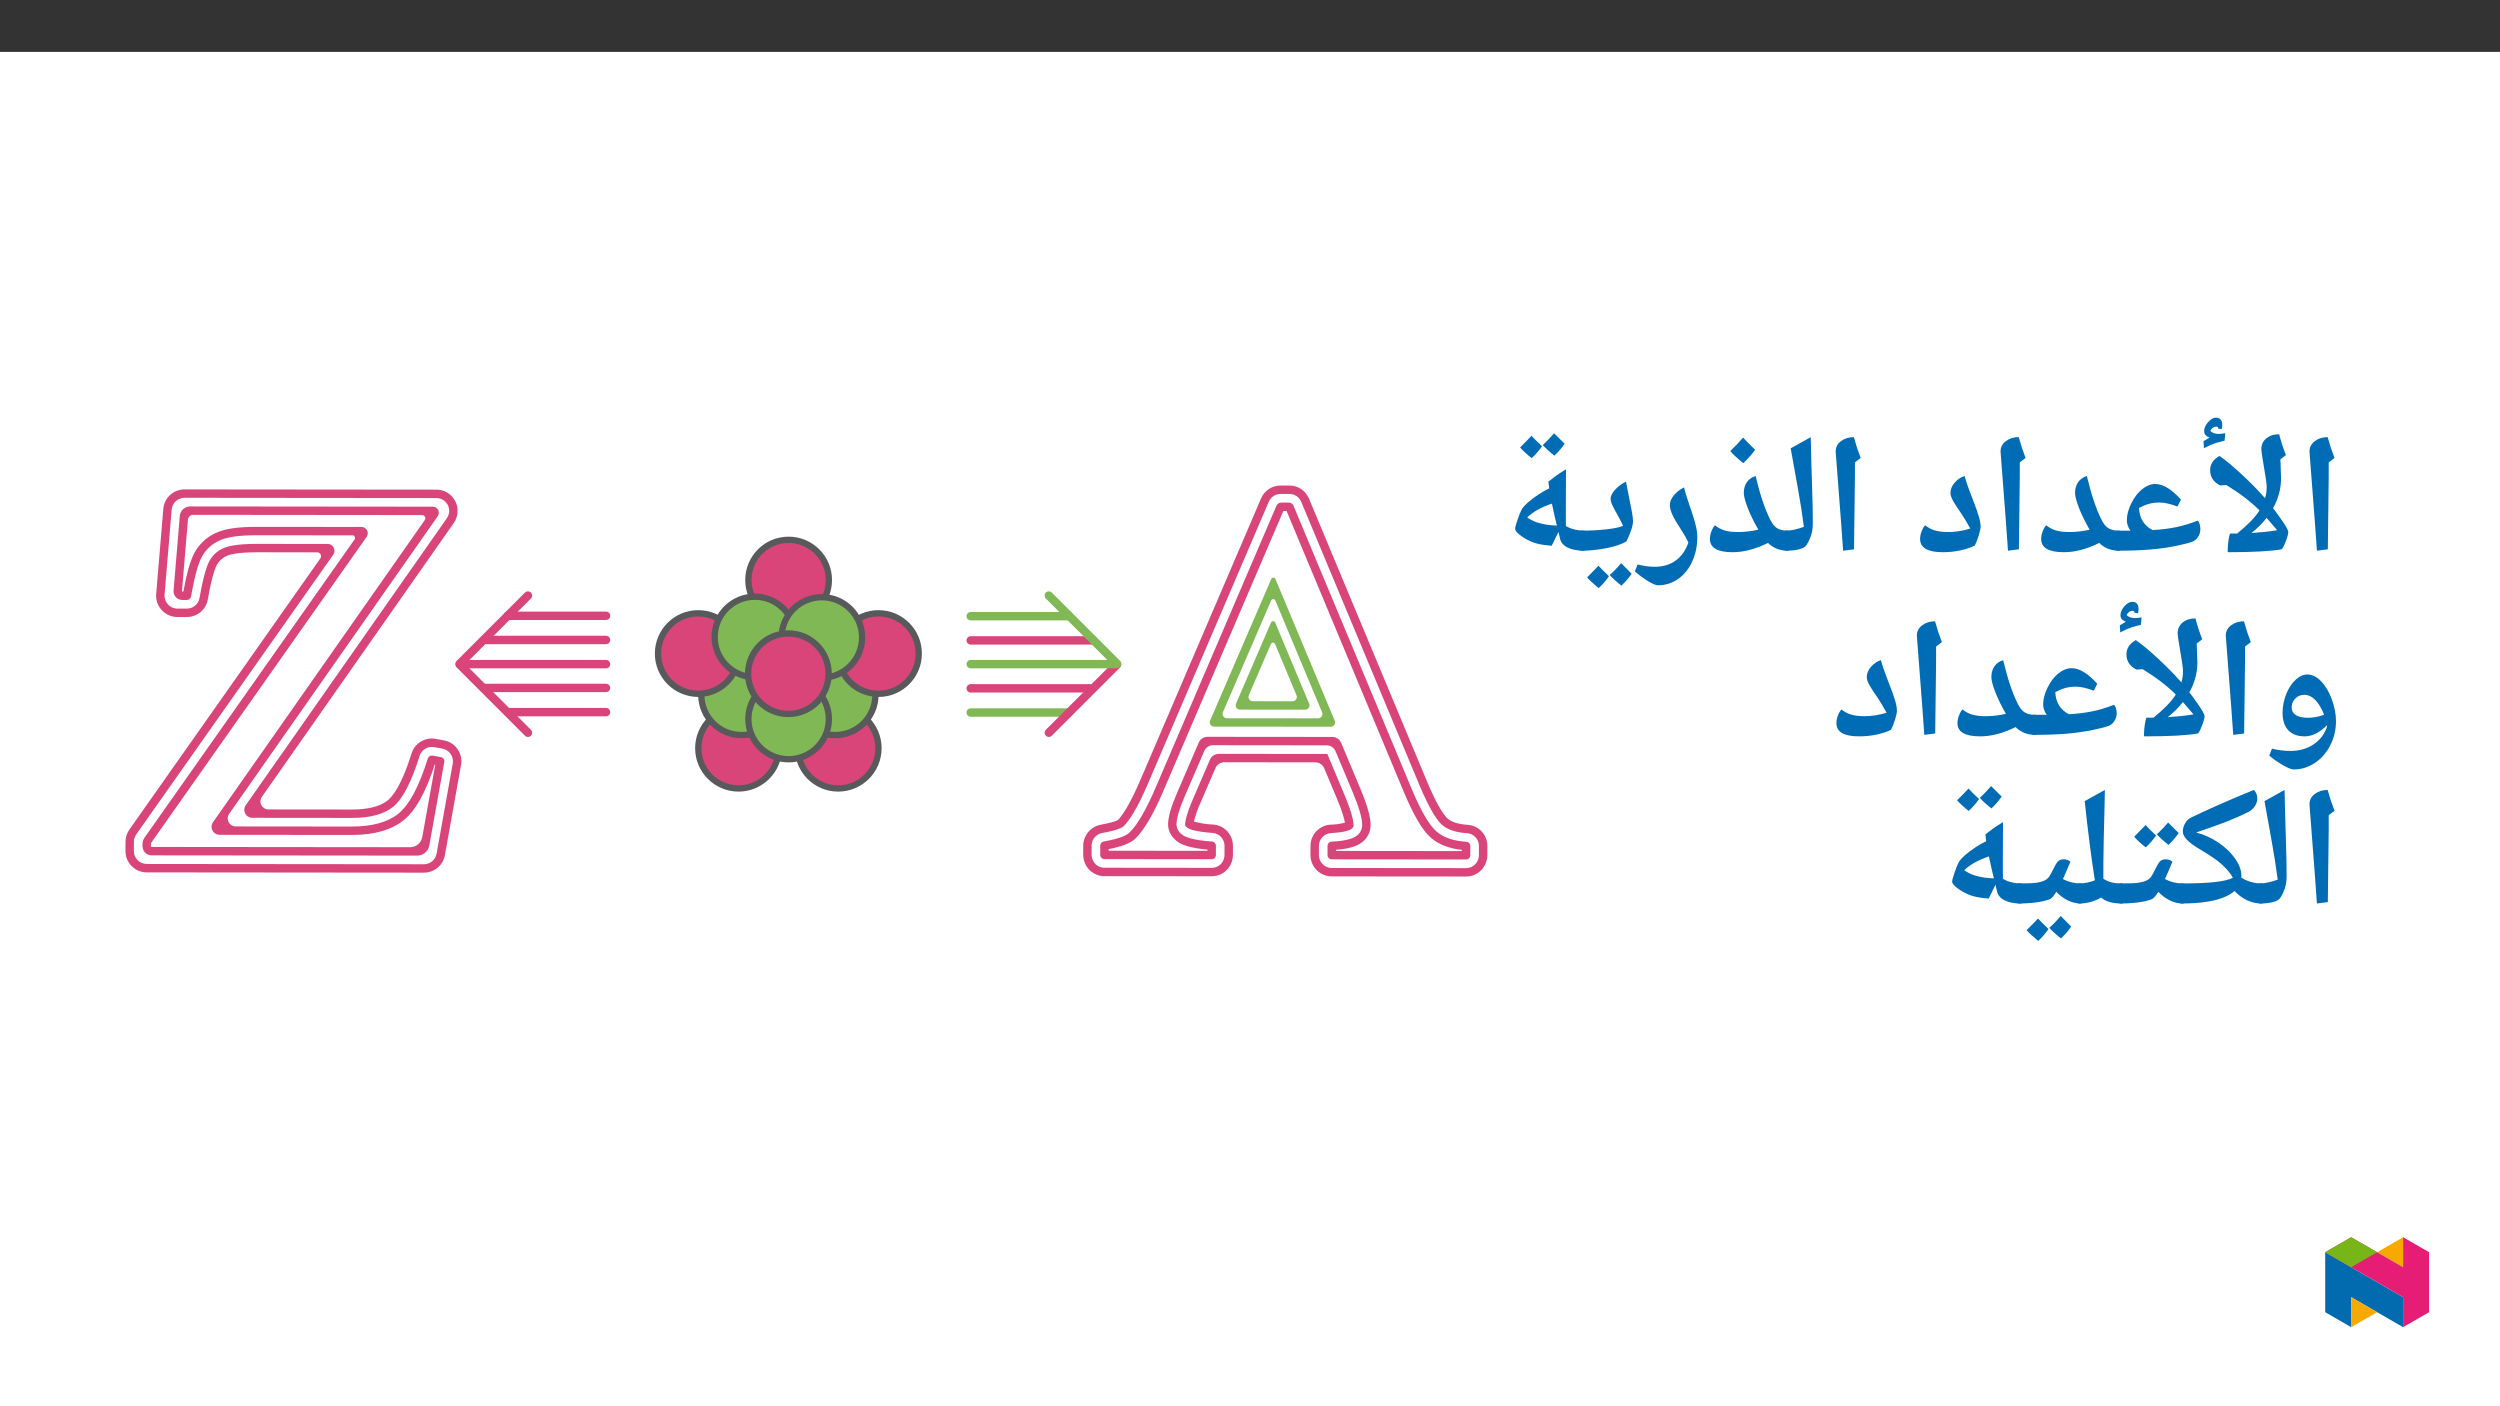 ﻿<?xml version="1.0" encoding="utf-8"?>
<svg xmlns="http://www.w3.org/2000/svg" xmlns:xlink="http://www.w3.org/1999/xlink" viewBox="0 0 960 540" version="1.1">
  <rect x="0" y="0" width="960" height="540" fill="#333333" stroke="none"/>
  <defs>
    <g>
      <symbol overflow="visible" id="glyph0-0">
        <path style="stroke:none;" d="M 6.125 -46.406 L 32.812 -46.406 L 32.812 0 L 6.125 0 Z M 9.422 -3.297 L 29.516 -3.297 L 29.516 -43.094 L 9.422 -43.094 Z M 9.422 -3.297 " />
      </symbol>
      <symbol overflow="visible" id="glyph0-1">
        <path style="stroke:none;" d="M 12.375 -29.047 L 12.031 -1.109 L 7.844 -0.578 L 7.109 -10.891 L 4.984 -38.656 C 4.984 -40.281 5.66 -41.609 7.016 -42.641 C 8.367 -43.672 10.02 -44.188 11.969 -44.188 C 12.707 -41.445 13.582 -38.781 14.594 -36.188 L 12.375 -34.5 Z M 9.203 -47.359 Z M 9.812 3.75 Z M 9.812 3.75 " />
      </symbol>
      <symbol overflow="visible" id="glyph0-2">
        <path style="stroke:none;" d="M 9.109 0 C 9.004 0 8.953 -0.18 8.953 -0.547 C 8.953 -1.898 9.07 -3.344 9.312 -4.875 C 9.562 -6.406 9.781 -7.172 9.969 -7.172 L 12.594 -7.172 C 16.656 -10.453 19.516 -13.414 21.172 -16.062 C 17.805 -19.426 13.562 -22.672 8.438 -25.797 L 6.062 -25.641 C 3.5 -26.93 2.219 -28.879 2.219 -31.484 C 2.219 -33.785 3.414 -35.613 5.812 -36.969 C 8.113 -35.383 10.969 -33.008 14.375 -29.844 C 17.781 -26.688 20.594 -23.828 22.812 -21.266 L 23.328 -20.719 C 23.734 -22.113 23.938 -23.586 23.938 -25.141 C 23.938 -26.211 23.477 -29.383 22.562 -34.656 C 22.102 -37.301 21.875 -38.922 21.875 -39.516 C 21.875 -41.273 22.516 -42.676 23.797 -43.719 C 25.086 -44.77 26.727 -45.297 28.719 -45.297 C 29.414 -42.547 30.285 -39.879 31.328 -37.297 L 29.203 -35.672 L 29.453 -28.344 C 29.453 -24.426 28.426 -20.609 26.375 -16.891 C 26.707 -16.547 27.766 -15.102 29.547 -12.562 C 31.328 -10.031 32.219 -8.426 32.219 -7.75 C 32.219 -6.988 31.859 -5.707 31.141 -3.906 C 30.422 -2.102 29.91 -1.172 29.609 -1.109 C 25.441 -0.367 18.609 0 9.109 0 Z M 18.094 -7.391 L 18.438 -7.391 C 22.008 -7.629 25.188 -7.977 27.969 -8.438 L 23.906 -13.172 C 22.188 -11.016 20.25 -9.086 18.094 -7.391 Z M 24.375 -48.469 Z M 4.156 -40.156 Z M 27.234 3.75 Z M 12.5 3.75 Z M 5.312 -47.453 L 5.312 -47.609 C 5.312 -48.016 5.047 -48.219 4.516 -48.219 C 3.586 -48.219 2.836 -47.676 2.266 -46.594 C 3.047 -45.812 4.113 -45.422 5.469 -45.422 C 6.207 -45.422 7.055 -45.516 8.016 -45.703 L 7.766 -42.812 C 6.191 -42.457 4.867 -42.094 3.797 -41.719 C 2.734 -41.352 1.41 -40.754 -0.172 -39.922 L -0.328 -42.625 L 2.016 -44.031 C 0.617 -44.508 -0.078 -45.332 -0.078 -46.5 C -0.078 -47.664 0.426 -48.816 1.438 -49.953 C 2.457 -51.098 3.461 -51.672 4.453 -51.672 C 6.066 -51.672 6.875 -50.695 6.875 -48.75 C 6.875 -48.156 6.773 -47.648 6.578 -47.234 Z M 2.875 -54.219 Z M 4.266 -40.25 Z M 4.266 -40.25 " />
      </symbol>
      <symbol overflow="visible" id="glyph0-3">
        <path style="stroke:none;" d="M 0 -0.578 C -0.363 -0.578 -0.547 -0.754 -0.547 -1.109 L -0.547 -7.75 C -0.547 -8.102 -0.363 -8.281 0 -8.281 L 5.047 -8.281 C 4.141 -9.57 3.688 -10.906 3.688 -12.281 C 3.688 -14.289 4.258 -16.457 5.406 -18.781 C 6.562 -21.113 7.961 -22.93 9.609 -24.234 C 11.266 -25.535 12.926 -26.188 14.594 -26.188 C 17.602 -26.188 20.895 -24.188 24.469 -20.188 L 23.109 -17.547 C 20.422 -18.566 18.133 -19.078 16.25 -19.078 C 14.727 -19.078 13.363 -18.906 12.156 -18.562 C 10.945 -18.227 9.676 -17.703 8.344 -16.984 C 8.539 -13.004 10.285 -10.176 13.578 -8.5 C 16.984 -8.695 20.035 -9.078 22.734 -9.641 C 25.43 -10.211 28.145 -11.039 30.875 -12.125 C 31.219 -11.832 31.477 -11.367 31.656 -10.734 C 31.832 -10.098 31.922 -9.516 31.922 -8.984 C 31.922 -7.922 31.672 -6.961 31.172 -6.109 C 30.68 -5.254 30.023 -4.613 29.203 -4.188 C 28.379 -3.77 26.297 -3.207 22.953 -2.5 C 19.609 -1.801 16.133 -1.305 12.531 -1.016 C 8.938 -0.723 4.758 -0.578 0 -0.578 Z M 13.609 -30.938 Z M 17.734 3.75 Z M 17.734 3.75 " />
      </symbol>
      <symbol overflow="visible" id="glyph0-4">
        <path style="stroke:none;" d="M 32.094 -0.578 C 29.039 -0.578 26.52 -1.57 24.531 -3.562 C 19.707 -1.188 15.18 0 10.953 0 C 5.129 0 2.219 -1.691 2.219 -5.078 C 2.219 -5.984 2.398 -6.938 2.766 -7.938 C 3.141 -8.945 3.602 -9.75 4.156 -10.344 C 5.219 -9.457 6.441 -8.801 7.828 -8.375 C 9.211 -7.957 10.93 -7.75 12.984 -7.75 C 15.547 -7.75 18.16 -8.047 20.828 -8.641 C 19.129 -11.578 17.77 -14.359 16.75 -16.984 C 15.738 -19.609 15.234 -21.539 15.234 -22.781 C 15.234 -24.352 15.613 -25.707 16.375 -26.844 C 17.133 -27.988 18.266 -28.797 19.766 -29.266 C 21.441 -22.211 23.285 -16.676 25.297 -12.656 C 26.098 -11.008 26.992 -9.867 27.984 -9.234 C 28.984 -8.598 30.352 -8.281 32.094 -8.281 C 32.445 -8.281 32.625 -8.102 32.625 -7.75 L 32.625 -1.109 C 32.625 -0.754 32.445 -0.578 32.094 -0.578 Z M 14.656 -34.031 Z M 15.516 3.75 Z M 15.516 3.75 " />
      </symbol>
      <symbol overflow="visible" id="glyph0-5">
        <path style="stroke:none;" d="M 10.953 0 C 5.129 0 2.219 -1.691 2.219 -5.078 C 2.219 -5.984 2.398 -6.938 2.766 -7.938 C 3.141 -8.945 3.602 -9.75 4.156 -10.344 C 5.219 -9.457 6.441 -8.801 7.828 -8.375 C 9.211 -7.957 10.93 -7.75 12.984 -7.75 C 15.797 -7.75 18.629 -8.191 21.484 -9.078 C 20.109 -11.578 18.957 -13.504 18.031 -14.859 C 16.781 -16.629 15.773 -18.172 15.016 -19.484 C 14.254 -20.797 13.875 -21.875 13.875 -22.719 C 13.875 -24.133 14.414 -25.469 15.5 -26.719 C 16.594 -27.969 17.859 -28.816 19.297 -29.266 C 19.867 -27.234 20.516 -25.285 21.234 -23.422 C 21.953 -21.555 22.625 -19.801 23.25 -18.156 C 23.875 -16.52 24.395 -14.992 24.812 -13.578 C 25.238 -12.16 25.453 -10.875 25.453 -9.719 C 25.453 -9.102 25.207 -8 24.719 -6.406 C 24.238 -4.82 23.734 -3.535 23.203 -2.547 C 21.66 -1.754 19.797 -1.129 17.609 -0.672 C 15.43 -0.223 13.211 0 10.953 0 Z M 14.859 -34.031 Z M 13.938 3.75 Z M 13.938 3.75 " />
      </symbol>
      <symbol overflow="visible" id="glyph0-6">
        <path style="stroke:none;" d="M 1.781 -39.891 L 9.484 -44.188 C 9.641 -37.031 9.812 -30.688 10 -25.156 C 10.188 -19.625 10.281 -14.867 10.281 -10.891 C 10.281 -7.898 9.438 -5.141 7.75 -2.609 C 7.32 -1.973 6.398 -1.473 4.984 -1.109 C 3.566 -0.754 1.906 -0.578 0 -0.578 C -0.363 -0.578 -0.547 -0.754 -0.547 -1.109 L -0.547 -7.75 C -0.547 -8.102 -0.363 -8.281 0 -8.281 C 1.945 -8.281 4.234 -8.77 6.859 -9.75 C 6.516 -12.301 6.148 -14.828 5.766 -17.328 C 5.391 -19.828 4.062 -27.348 1.781 -39.891 Z M 5.141 -47.359 Z M 7.484 3.75 Z M 7.484 3.75 " />
      </symbol>
      <symbol overflow="visible" id="glyph0-7">
        <path style="stroke:none;" d="M 32.094 -0.578 C 29.039 -0.578 26.52 -1.57 24.531 -3.562 C 19.707 -1.188 15.18 0 10.953 0 C 5.129 0 2.219 -1.691 2.219 -5.078 C 2.219 -5.984 2.398 -6.938 2.766 -7.938 C 3.141 -8.945 3.602 -9.75 4.156 -10.344 C 5.219 -9.457 6.441 -8.801 7.828 -8.375 C 9.211 -7.957 10.93 -7.75 12.984 -7.75 C 15.547 -7.75 18.16 -8.047 20.828 -8.641 C 19.129 -11.578 17.77 -14.359 16.75 -16.984 C 15.738 -19.609 15.234 -21.539 15.234 -22.781 C 15.234 -24.352 15.613 -25.707 16.375 -26.844 C 17.133 -27.988 18.266 -28.797 19.766 -29.266 C 21.441 -22.211 23.285 -16.676 25.297 -12.656 C 26.098 -11.008 26.992 -9.867 27.984 -9.234 C 28.984 -8.598 30.352 -8.281 32.094 -8.281 C 32.445 -8.281 32.625 -8.102 32.625 -7.75 L 32.625 -1.109 C 32.625 -0.754 32.445 -0.578 32.094 -0.578 Z M 14.656 -34.031 Z M 15.516 3.75 Z M 19.578 -39.344 C 18.547 -37.844 17.035 -36.117 15.047 -34.172 C 12.91 -35.898 11.238 -37.453 10.031 -38.828 C 12.02 -40.754 13.66 -42.484 14.953 -44.016 C 15.879 -42.953 17.422 -41.395 19.578 -39.344 Z M 15.047 -33.531 Z M 14.984 -45.594 Z M 14.984 -45.594 " />
      </symbol>
      <symbol overflow="visible" id="glyph0-8">
        <path style="stroke:none;" d="M 6.641 12.703 C 5.891 12.703 4.695 12.211 3.062 11.234 C 1.426 10.266 -0.332 8.984 -2.219 7.391 L -1.172 4.703 C 1.148 5.297 3.348 5.594 5.422 5.594 C 8.617 5.594 11.316 4.785 13.516 3.172 C 15.723 1.566 17.332 -0.738 18.344 -3.75 C 17.688 -5.102 16.945 -6.426 16.125 -7.719 C 14.176 -10.695 12.875 -12.906 12.219 -14.344 C 11.562 -15.781 11.234 -17.031 11.234 -18.094 C 11.234 -19.344 11.734 -20.582 12.734 -21.812 C 13.742 -23.051 15.051 -24.078 16.656 -24.891 C 17.062 -23.234 17.555 -21.566 18.141 -19.891 C 18.723 -18.223 19.281 -16.57 19.812 -14.938 C 20.352 -13.312 20.812 -11.727 21.188 -10.188 C 21.57 -8.645 21.766 -7.188 21.766 -5.812 C 21.766 -2.406 21.113 0.719 19.812 3.562 C 18.52 6.414 16.719 8.648 14.406 10.266 C 12.102 11.891 9.516 12.703 6.641 12.703 Z M 12.766 -29.641 Z M 6.797 15.875 Z M 6.797 15.875 " />
      </symbol>
      <symbol overflow="visible" id="glyph0-9">
        <path style="stroke:none;" d="M 0 -0.578 C -0.363 -0.578 -0.547 -0.754 -0.547 -1.109 L -0.547 -7.75 C -0.547 -8.102 -0.363 -8.281 0 -8.281 C 3.406 -8.281 6.625 -8.445 9.656 -8.781 C 12.695 -9.125 14.82 -9.57 16.031 -10.125 C 15.457 -11.395 14.883 -12.539 14.312 -13.562 C 13.738 -14.594 13.223 -15.523 12.766 -16.359 C 12.316 -17.191 11.945 -17.945 11.656 -18.625 C 11.375 -19.301 11.234 -19.926 11.234 -20.5 C 11.234 -21.539 11.805 -22.703 12.953 -23.984 C 14.109 -25.266 15.504 -26.305 17.141 -27.109 L 17.969 -22.859 C 18.582 -19.805 19.047 -17.453 19.359 -15.797 C 19.68 -14.148 19.844 -12.883 19.844 -12 C 19.844 -11 19.594 -9.781 19.094 -8.344 C 18.594 -6.906 17.992 -5.508 17.297 -4.156 C 15.516 -3.082 12.992 -2.219 9.734 -1.562 C 6.484 -0.906 3.238 -0.578 0 -0.578 Z M 12.5 -31.859 Z M 11.422 3.75 Z M 10.609 9.219 C 9.535 10.801 8.219 12.328 6.656 13.797 C 4.551 12.055 3.066 10.68 2.203 9.672 L 4.516 7.344 L 6.578 5.188 C 7.148 5.844 8.492 7.188 10.609 9.219 Z M 19.312 8.266 C 18.445 9.617 17.145 11.145 15.406 12.844 C 13.477 11.332 11.977 9.969 10.906 8.75 C 12.281 7.562 13.738 6.047 15.281 4.203 C 15.531 4.484 16.875 5.836 19.312 8.266 Z M 10.969 4.203 Z M 10.938 14.422 Z M 10.938 9.344 Z M 10.938 9.344 " />
      </symbol>
      <symbol overflow="visible" id="glyph0-10">
        <path style="stroke:none;" d="M 21.438 -2.469 C 19.32 -2.664 17.801 -2.863 16.875 -3.062 C 15.957 -3.258 15.16 -3.477 14.484 -3.719 C 12.879 -4.289 11.297 -5.129 9.734 -6.234 C 8.18 -7.348 7.406 -8.273 7.406 -9.016 C 7.406 -9.504 7.707 -10.629 8.312 -12.391 C 8.914 -14.16 9.43 -15.457 9.859 -16.281 C 10.297 -17.102 11.117 -18.047 12.328 -19.109 C 13.535 -20.18 14.922 -21.223 16.484 -22.234 C 18.055 -23.254 19.391 -24.008 20.484 -24.5 L 20.172 -27.109 C 22.016 -28.547 23.379 -29.562 24.266 -30.156 C 25.148 -30.75 26.039 -31.305 26.938 -31.828 L 26.875 -18.859 L 26.875 -13.672 L 26.906 -10 C 29.02 -8.852 31.332 -8.281 33.844 -8.281 C 34.207 -8.281 34.391 -8.102 34.391 -7.75 L 34.391 -1.109 C 34.391 -0.754 34.207 -0.578 33.844 -0.578 C 31.227 -0.578 29.109 -0.992 27.484 -1.828 C 25.867 -2.66 24.91 -3.836 24.609 -5.359 L 24.047 -7.781 Z M 12.047 -13.359 C 13.398 -12.43 14.711 -11.773 15.984 -11.391 C 17.254 -11.016 18.453 -10.738 19.578 -10.562 C 20.711 -10.395 22 -10.281 23.438 -10.219 C 22.906 -12.289 22.27 -15.102 21.531 -18.656 C 17.445 -17.301 14.285 -15.535 12.047 -13.359 Z M 18.047 -35.953 Z M 22.844 3.75 Z M 17.734 -40.688 C 16.648 -39.102 15.328 -37.582 13.766 -36.125 C 11.898 -37.582 10.414 -38.945 9.312 -40.219 L 11.641 -42.562 L 13.703 -44.719 C 14.504 -43.789 15.848 -42.445 17.734 -40.688 Z M 26.422 -41.641 C 25.297 -40.016 23.984 -38.492 22.484 -37.078 C 20.691 -38.492 19.203 -39.848 18.016 -41.141 C 19.598 -42.598 21.047 -44.109 22.359 -45.672 C 23.141 -44.848 24.492 -43.504 26.422 -41.641 Z M 17.922 -47.266 Z M 17.891 -36.125 Z M 17.891 -36.125 " />
      </symbol>
      <symbol overflow="visible" id="glyph0-11">
        <path style="stroke:none;" d="M 28.953 -5.812 C 28.953 -2.531 28.223 0.539 26.766 3.406 C 25.316 6.281 23.336 8.547 20.828 10.203 C 18.328 11.867 15.617 12.703 12.703 12.703 C 11.867 12.703 10.504 12.16 8.609 11.078 C 6.723 9.992 4.961 8.766 3.328 7.391 L 4.375 4.703 C 6.688 5.297 9.055 5.594 11.484 5.594 C 14.867 5.594 17.816 4.754 20.328 3.078 C 22.836 1.41 24.566 -0.863 25.516 -3.75 L 25.453 -4.25 C 24.18 -2.938 22.816 -1.898 21.359 -1.141 C 19.898 -0.379 18.422 0 16.922 0 C 14.211 0 12.117 -0.781 10.641 -2.344 C 9.172 -3.914 8.438 -6.117 8.438 -8.953 C 8.438 -11.398 8.883 -13.773 9.781 -16.078 C 10.688 -18.391 11.879 -20.25 13.359 -21.656 C 14.836 -23.062 16.375 -23.766 17.969 -23.766 C 19.801 -23.766 21.551 -22.898 23.219 -21.172 C 24.895 -19.453 26.27 -17.133 27.344 -14.219 C 28.414 -11.301 28.953 -8.5 28.953 -5.812 Z M 16.828 -15.969 C 15.453 -15.969 14.289 -15.492 13.344 -14.547 C 12.406 -13.609 11.938 -12.461 11.938 -11.109 C 11.938 -9.816 12.477 -8.832 13.562 -8.156 C 14.656 -7.477 16.195 -7.141 18.188 -7.141 C 20.176 -7.141 22.238 -7.52 24.375 -8.281 C 23.969 -9.469 23.359 -10.707 22.547 -12 C 21.734 -13.289 20.832 -14.273 19.844 -14.953 C 18.863 -15.629 17.859 -15.969 16.828 -15.969 Z M 17.609 -28.531 Z M 12.562 15.875 Z M 17.297 -42.188 Z M 17.297 -42.188 " />
      </symbol>
      <symbol overflow="visible" id="glyph0-12">
        <path style="stroke:none;" d="M 30.938 -8.281 C 31.32 -8.281 31.516 -8.102 31.516 -7.75 L 31.516 -1.109 C 31.516 -0.754 31.32 -0.578 30.938 -0.578 C 27.031 -0.578 23.539 -2.18 20.469 -5.391 C 19.664 -4.648 18.598 -3.961 17.266 -3.328 C 13.367 -1.492 7.613 -0.578 0 -0.578 C -0.363 -0.578 -0.547 -0.754 -0.547 -1.109 L -0.547 -7.75 C -0.547 -8.102 -0.363 -8.281 0 -8.281 C 5.625 -8.281 9.992 -8.461 13.109 -8.828 C 16.086 -9.16 18.332 -9.695 19.844 -10.438 C 19.332 -11.457 18.562 -12.535 17.531 -13.672 C 16.508 -14.816 15.281 -15.953 13.844 -17.078 C 12.207 -18.285 10.047 -19.691 7.359 -21.297 C 2.879 -23.879 0.641 -26.176 0.641 -28.188 C 0.641 -29.281 0.93 -30.336 1.516 -31.359 C 2.109 -32.391 2.852 -33.117 3.75 -33.547 C 10.707 -36.91 18.754 -40.457 27.891 -44.188 C 28.785 -43.332 29.234 -42.25 29.234 -40.938 C 29.234 -39.844 28.898 -38.812 28.234 -37.844 C 27.566 -36.883 26.734 -36.16 25.734 -35.672 C 23.242 -34.441 20.633 -33.285 17.906 -32.203 C 15.176 -31.129 11.125 -29.672 5.75 -27.828 C 8.75 -27.066 11.57 -25.801 14.219 -24.031 C 16.863 -22.27 18.988 -20.258 20.594 -18 C 22.289 -15.625 23.141 -13.367 23.141 -11.234 C 23.141 -10.922 23.129 -10.676 23.109 -10.5 C 25.492 -9.02 28.102 -8.281 30.938 -8.281 Z M 3.234 -39.266 Z M 13.516 3.75 Z M 13.516 3.75 " />
      </symbol>
      <symbol overflow="visible" id="glyph0-13">
        <path style="stroke:none;" d="M 0 -0.578 C -0.363 -0.578 -0.547 -0.754 -0.547 -1.109 L -0.547 -7.75 C -0.547 -8.102 -0.363 -8.281 0 -8.281 C 3.488 -8.281 5.852 -8.375 7.094 -8.562 C 8.332 -8.758 9.332 -9.047 10.094 -9.422 C 10.852 -9.805 11.43 -10.285 11.828 -10.859 C 12.234 -11.43 12.883 -12.625 13.781 -14.438 C 14.477 -15.852 15.078 -16.723 15.578 -17.047 C 16.086 -17.379 16.703 -17.547 17.422 -17.547 C 18.484 -17.547 19.344 -17.238 20 -16.625 C 18.832 -13.789 17.879 -11.57 17.141 -9.969 C 19.211 -8.844 21.5 -8.281 24 -8.281 C 24.352 -8.281 24.531 -8.102 24.531 -7.75 L 24.531 -1.109 C 24.531 -0.754 24.352 -0.578 24 -0.578 C 20.695 -0.578 17.551 -2.066 14.562 -5.047 C 13.719 -3.648 13.016 -2.781 12.453 -2.438 C 11.891 -2.102 10.969 -1.785 9.688 -1.484 C 8.414 -1.191 6.938 -0.969 5.25 -0.812 C 3.57 -0.656 1.82 -0.578 0 -0.578 Z M 14.062 -22.344 Z M 12.281 3.75 Z M 13.734 -26.688 C 12.648 -25.102 11.328 -23.582 9.766 -22.125 C 7.898 -23.582 6.414 -24.945 5.312 -26.219 L 7.641 -28.562 L 9.703 -30.719 C 10.504 -29.789 11.848 -28.445 13.734 -26.688 Z M 22.422 -27.641 C 21.297 -26.016 19.984 -24.492 18.484 -23.078 C 16.691 -24.492 15.203 -25.848 14.016 -27.141 C 15.598 -28.598 17.047 -30.109 18.359 -31.672 C 19.141 -30.848 20.492 -29.504 22.422 -27.641 Z M 13.922 -33.266 Z M 13.891 -22.125 Z M 13.891 -22.125 " />
      </symbol>
      <symbol overflow="visible" id="glyph0-14">
        <path style="stroke:none;" d="M 0 -0.578 C -0.363 -0.578 -0.547 -0.754 -0.547 -1.109 L -0.547 -7.75 C -0.547 -8.102 -0.363 -8.281 0 -8.281 C 2.07 -8.281 4.094 -8.68 6.062 -9.484 C 4.75 -17.742 3.445 -27.879 2.156 -39.891 L 9.906 -44.188 L 9.781 -37.547 C 9.539 -29.234 9.391 -21.969 9.328 -15.75 L 9.328 -10.094 C 10.305 -9.438 11.359 -8.969 12.484 -8.688 C 13.617 -8.414 14.938 -8.281 16.438 -8.281 C 16.82 -8.281 17.016 -8.102 17.016 -7.75 L 17.016 -1.109 C 17.016 -0.754 16.82 -0.578 16.438 -0.578 C 12.82 -0.578 10.164 -1.336 8.469 -2.859 C 7.477 -2.242 6.242 -1.707 4.766 -1.25 C 3.285 -0.801 1.695 -0.578 0 -0.578 Z M 5.141 -47.359 Z M 7.969 3.75 Z M 7.969 3.75 " />
      </symbol>
      <symbol overflow="visible" id="glyph0-15">
        <path style="stroke:none;" d="M 0 -0.578 C -0.363 -0.578 -0.547 -0.754 -0.547 -1.109 L -0.547 -7.75 C -0.547 -8.102 -0.363 -8.281 0 -8.281 C 3.488 -8.281 5.852 -8.375 7.094 -8.562 C 8.332 -8.758 9.332 -9.047 10.094 -9.422 C 10.852 -9.805 11.43 -10.285 11.828 -10.859 C 12.234 -11.43 12.883 -12.625 13.781 -14.438 C 14.477 -15.852 15.078 -16.723 15.578 -17.047 C 16.086 -17.379 16.703 -17.547 17.422 -17.547 C 18.484 -17.547 19.344 -17.238 20 -16.625 C 18.832 -13.789 17.879 -11.57 17.141 -9.969 C 19.211 -8.844 21.5 -8.281 24 -8.281 C 24.352 -8.281 24.531 -8.102 24.531 -7.75 L 24.531 -1.109 C 24.531 -0.754 24.352 -0.578 24 -0.578 C 20.695 -0.578 17.551 -2.066 14.562 -5.047 C 13.719 -3.648 13.016 -2.781 12.453 -2.438 C 11.891 -2.102 10.969 -1.785 9.688 -1.484 C 8.414 -1.191 6.938 -0.969 5.25 -0.812 C 3.57 -0.656 1.82 -0.578 0 -0.578 Z M 14.062 -22.344 Z M 12.281 3.75 Z M 11.609 9.219 C 10.535 10.801 9.219 12.328 7.656 13.797 C 5.551 12.055 4.066 10.68 3.203 9.672 L 5.516 7.344 L 7.578 5.188 C 8.148 5.844 9.492 7.188 11.609 9.219 Z M 20.312 8.266 C 19.445 9.617 18.145 11.145 16.406 12.844 C 14.477 11.332 12.977 9.969 11.906 8.75 C 13.281 7.562 14.738 6.047 16.281 4.203 C 16.531 4.484 17.875 5.836 20.312 8.266 Z M 11.969 4.203 Z M 11.938 14.422 Z M 11.938 9.344 Z M 11.938 9.344 " />
      </symbol>
      <symbol overflow="visible" id="glyph1-0">
        <path style="stroke:none;" d="M 1 0 L 1 -14.281 L 9 -14.281 L 9 0 Z M 1.969 -0.953 L 8.031 -0.953 L 8.031 -13.328 L 1.969 -13.328 Z M 1.969 -0.953 " />
      </symbol>
      <symbol overflow="visible" id="glyph1-1">
        <path style="stroke:none;" d="" />
      </symbol>
    </g>
    <clipPath id="clip1">
      <path d="M 48.18 187 L 178 187 L 178 336 L 48.18 336 Z M 48.18 187 " />
    </clipPath>
    <clipPath id="clip2">
      <path d="M 415 186.441 L 571.137 186.441 L 571.137 336.582 L 415 336.582 Z M 415 186.441 " />
    </clipPath>
    <clipPath id="clip3">
      <path d="M 892.875 480 L 923 480 L 923 509.637 L 892.875 509.637 Z M 892.875 480 " />
    </clipPath>
    <clipPath id="clip4">
      <path d="M 902 498 L 913 498 L 913 509.637 L 902 509.637 Z M 902 498 " />
    </clipPath>
    <clipPath id="clip5">
      <path d="M 912 475.094 L 923 475.094 L 923 487 L 912 487 Z M 912 475.094 " />
    </clipPath>
    <clipPath id="clip6">
      <path d="M 892.875 475.094 L 932.762 475.094 L 932.762 509.637 L 892.875 509.637 Z M 892.875 475.094 " />
    </clipPath>
    <clipPath id="clip7">
      <path d="M 892.875 475.094 L 913 475.094 L 913 487 L 892.875 487 Z M 892.875 475.094 " />
    </clipPath>
  </defs>
  <g id="surface1">
    <path style=" stroke:none;fill-rule:nonzero;fill:rgb(100%,100%,100%);fill-opacity:1;" d="M 0 559.926 L 960 559.926 L 960 19.926 L 0 19.926 Z M 0 559.926 " />
    <path style=" stroke:none;fill-rule:nonzero;fill:rgb(85.5%,27.1%,47.499%);fill-opacity:1;" d="M 283.594 271.855 C 292.137 271.855 299.062 278.777 299.062 287.32 C 299.062 295.863 292.137 302.789 283.594 302.789 C 275.055 302.789 268.129 295.863 268.129 287.32 C 268.129 278.777 275.055 271.855 283.594 271.855 " />
    <path style="fill:none;stroke-width:3;stroke-linecap:round;stroke-linejoin:round;stroke:rgb(34.499%,34.9%,35.699%);stroke-opacity:1;stroke-miterlimit:4;" d="M -0.002 -0.001 C 10.577 -0.001 19.154 -8.573 19.154 -19.153 C 19.154 -29.732 10.577 -38.309 -0.002 -38.309 C -10.577 -38.309 -19.154 -29.732 -19.154 -19.153 C -19.154 -8.573 -10.577 -0.001 -0.002 -0.001 Z M -0.002 -0.001 " transform="matrix(0.807,0,0,-0.807,283.596,271.854)" />
    <path style=" stroke:none;fill-rule:nonzero;fill:rgb(85.5%,27.1%,47.499%);fill-opacity:1;" d="M 321.875 271.855 C 330.414 271.855 337.34 278.777 337.34 287.32 C 337.34 295.863 330.414 302.789 321.875 302.789 C 313.332 302.789 306.41 295.863 306.41 287.32 C 306.41 278.777 313.332 271.855 321.875 271.855 " />
    <path style="fill:none;stroke-width:3;stroke-linecap:round;stroke-linejoin:round;stroke:rgb(34.499%,34.9%,35.699%);stroke-opacity:1;stroke-miterlimit:4;" d="M 0 -0.001 C 10.575 -0.001 19.152 -8.573 19.152 -19.153 C 19.152 -29.732 10.575 -38.309 0 -38.309 C -10.579 -38.309 -19.151 -29.732 -19.151 -19.153 C -19.151 -8.573 -10.579 -0.001 0 -0.001 Z M 0 -0.001 " transform="matrix(0.807,0,0,-0.807,321.875,271.854)" />
    <path style=" stroke:none;fill-rule:nonzero;fill:rgb(50.2%,72.198%,33.699%);fill-opacity:1;" d="M 284.754 251.363 C 293.297 251.363 300.223 258.285 300.223 266.828 C 300.223 275.371 293.297 282.293 284.754 282.293 C 276.215 282.293 269.289 275.371 269.289 266.828 C 269.289 258.285 276.215 251.363 284.754 251.363 " />
    <path style="fill:none;stroke-width:3;stroke-linecap:round;stroke-linejoin:round;stroke:rgb(34.499%,34.9%,35.699%);stroke-opacity:1;stroke-miterlimit:4;" d="M -0.002 -0.001 C 10.577 -0.001 19.154 -8.573 19.154 -19.153 C 19.154 -29.733 10.577 -38.304 -0.002 -38.304 C -10.577 -38.304 -19.154 -29.733 -19.154 -19.153 C -19.154 -8.573 -10.577 -0.001 -0.002 -0.001 Z M -0.002 -0.001 " transform="matrix(0.807,0,0,-0.807,284.756,251.362)" />
    <path style=" stroke:none;fill-rule:nonzero;fill:rgb(50.2%,72.198%,33.699%);fill-opacity:1;" d="M 320.715 251.363 C 329.254 251.363 336.18 258.285 336.18 266.828 C 336.18 275.371 329.254 282.293 320.715 282.293 C 312.172 282.293 305.25 275.371 305.25 266.828 C 305.25 258.285 312.172 251.363 320.715 251.363 " />
    <path style="fill:none;stroke-width:3;stroke-linecap:round;stroke-linejoin:round;stroke:rgb(34.499%,34.9%,35.699%);stroke-opacity:1;stroke-miterlimit:4;" d="M 0 -0.001 C 10.575 -0.001 19.152 -8.573 19.152 -19.153 C 19.152 -29.733 10.575 -38.304 0 -38.304 C -10.579 -38.304 -19.151 -29.733 -19.151 -19.153 C -19.151 -8.573 -10.579 -0.001 0 -0.001 Z M 0 -0.001 " transform="matrix(0.807,0,0,-0.807,320.715,251.362)" />
    <path style=" stroke:none;fill-rule:nonzero;fill:rgb(50.2%,72.198%,33.699%);fill-opacity:1;" d="M 302.832 260.641 C 311.375 260.641 318.297 267.566 318.297 276.109 C 318.297 284.648 311.375 291.574 302.832 291.574 C 294.289 291.574 287.367 284.648 287.367 276.109 C 287.367 267.566 294.289 260.641 302.832 260.641 " />
    <path style="fill:none;stroke-width:3;stroke-linecap:round;stroke-linejoin:round;stroke:rgb(34.499%,34.9%,35.699%);stroke-opacity:1;stroke-miterlimit:4;" d="M 0.001 0.001 C 10.58 0.001 19.152 -8.576 19.152 -19.155 C 19.152 -29.73 10.58 -38.307 0.001 -38.307 C -10.579 -38.307 -19.151 -29.73 -19.151 -19.155 C -19.151 -8.576 -10.579 0.001 0.001 0.001 Z M 0.001 0.001 " transform="matrix(0.807,0,0,-0.807,302.831,260.642)" />
    <path style=" stroke:none;fill-rule:nonzero;fill:rgb(85.5%,27.1%,47.499%);fill-opacity:1;" d="M 302.832 207.285 C 311.375 207.285 318.297 214.207 318.297 222.75 C 318.297 231.293 311.375 238.215 302.832 238.215 C 294.289 238.215 287.367 231.293 287.367 222.75 C 287.367 214.207 294.289 207.285 302.832 207.285 " />
    <path style="fill:none;stroke-width:3;stroke-linecap:round;stroke-linejoin:round;stroke:rgb(34.499%,34.9%,35.699%);stroke-opacity:1;stroke-miterlimit:4;" d="M 0.001 -0.002 C 10.58 -0.002 19.152 -8.574 19.152 -19.153 C 19.152 -29.733 10.58 -38.305 0.001 -38.305 C -10.579 -38.305 -19.151 -29.733 -19.151 -19.153 C -19.151 -8.574 -10.579 -0.002 0.001 -0.002 Z M 0.001 -0.002 " transform="matrix(0.807,0,0,-0.807,302.831,207.284)" />
    <path style=" stroke:none;fill-rule:nonzero;fill:rgb(85.5%,27.1%,47.499%);fill-opacity:1;" d="M 268.129 235.508 C 276.672 235.508 283.594 242.434 283.594 250.977 C 283.594 259.516 276.672 266.441 268.129 266.441 C 259.59 266.441 252.664 259.516 252.664 250.977 C 252.664 242.434 259.59 235.508 268.129 235.508 " />
    <path style="fill:none;stroke-width:3;stroke-linecap:round;stroke-linejoin:round;stroke:rgb(34.499%,34.9%,35.699%);stroke-opacity:1;stroke-miterlimit:4;" d="M -0.002 0.002 C 10.578 0.002 19.15 -8.575 19.15 -19.154 C 19.15 -29.729 10.578 -38.306 -0.002 -38.306 C -10.576 -38.306 -19.153 -29.729 -19.153 -19.154 C -19.153 -8.575 -10.576 0.002 -0.002 0.002 Z M -0.002 0.002 " transform="matrix(0.807,0,0,-0.807,268.13,235.509)" />
    <path style=" stroke:none;fill-rule:nonzero;fill:rgb(85.5%,27.1%,47.499%);fill-opacity:1;" d="M 337.34 235.508 C 345.883 235.508 352.805 242.434 352.805 250.977 C 352.805 259.516 345.883 266.441 337.34 266.441 C 328.797 266.441 321.875 259.516 321.875 250.977 C 321.875 242.434 328.797 235.508 337.34 235.508 " />
    <path style="fill:none;stroke-width:3;stroke-linecap:round;stroke-linejoin:round;stroke:rgb(34.499%,34.9%,35.699%);stroke-opacity:1;stroke-miterlimit:4;" d="M -0 0.002 C 10.579 0.002 19.151 -8.575 19.151 -19.154 C 19.151 -29.729 10.579 -38.306 -0 -38.306 C -10.58 -38.306 -19.152 -29.729 -19.152 -19.154 C -19.152 -8.575 -10.58 0.002 -0 0.002 Z M -0 0.002 " transform="matrix(0.807,0,0,-0.807,337.34,235.509)" />
    <path style=" stroke:none;fill-rule:nonzero;fill:rgb(50.2%,72.198%,33.699%);fill-opacity:1;" d="M 289.879 229.129 C 298.422 229.129 305.344 236.055 305.344 244.598 C 305.344 253.137 298.422 260.062 289.879 260.062 C 281.336 260.062 274.414 253.137 274.414 244.598 C 274.414 236.055 281.336 229.129 289.879 229.129 " />
    <path style="fill:none;stroke-width:3;stroke-linecap:round;stroke-linejoin:round;stroke:rgb(34.499%,34.9%,35.699%);stroke-opacity:1;stroke-miterlimit:4;" d="M -0 0.001 C 10.579 0.001 19.151 -8.576 19.151 -19.155 C 19.151 -29.73 10.579 -38.307 -0 -38.307 C -10.58 -38.307 -19.152 -29.73 -19.152 -19.155 C -19.152 -8.576 -10.58 0.001 -0 0.001 Z M -0 0.001 " transform="matrix(0.807,0,0,-0.807,289.879,229.13)" />
    <path style=" stroke:none;fill-rule:nonzero;fill:rgb(50.2%,72.198%,33.699%);fill-opacity:1;" d="M 315.59 229.324 C 324.133 229.324 331.059 236.246 331.059 244.789 C 331.059 253.332 324.133 260.254 315.59 260.254 C 307.051 260.254 300.125 253.332 300.125 244.789 C 300.125 236.246 307.051 229.324 315.59 229.324 " />
    <path style="fill:none;stroke-width:3;stroke-linecap:round;stroke-linejoin:round;stroke:rgb(34.499%,34.9%,35.699%);stroke-opacity:1;stroke-miterlimit:4;" d="M -0.002 -0.002 C 10.578 -0.002 19.155 -8.574 19.155 -19.153 C 19.155 -29.733 10.578 -38.305 -0.002 -38.305 C -10.577 -38.305 -19.153 -29.733 -19.153 -19.153 C -19.153 -8.574 -10.577 -0.002 -0.002 -0.002 Z M -0.002 -0.002 " transform="matrix(0.807,0,0,-0.807,315.591,229.323)" />
    <path style=" stroke:none;fill-rule:nonzero;fill:rgb(85.5%,27.1%,47.499%);fill-opacity:1;" d="M 302.734 243.242 C 311.277 243.242 318.203 250.168 318.203 258.707 C 318.203 267.25 311.277 274.176 302.734 274.176 C 294.195 274.176 287.27 267.25 287.27 258.707 C 287.27 250.168 294.195 243.242 302.734 243.242 " />
    <path style="fill:none;stroke-width:3;stroke-linecap:round;stroke-linejoin:round;stroke:rgb(34.499%,34.9%,35.699%);stroke-opacity:1;stroke-miterlimit:4;" d="M -0.001 0 C 10.579 0 19.155 -8.576 19.155 -19.151 C 19.155 -29.731 10.579 -38.307 -0.001 -38.307 C -10.576 -38.307 -19.153 -29.731 -19.153 -19.151 C -19.153 -8.576 -10.576 0 -0.001 0 Z M -0.001 0 " transform="matrix(0.807,0,0,-0.807,302.735,243.243)" />
    <path style="fill:none;stroke-width:4;stroke-linecap:round;stroke-linejoin:round;stroke:rgb(85.5%,27.1%,47.499%);stroke-opacity:1;stroke-miterlimit:4;" d="M -0 0.001 L -32.493 -32.492 " transform="matrix(0.807,0,0,-0.807,202.727,228.692)" />
    <path style="fill:none;stroke-width:4;stroke-linecap:round;stroke-linejoin:round;stroke:rgb(85.5%,27.1%,47.499%);stroke-opacity:1;stroke-miterlimit:4;" d="M -0 -0 L -32.493 32.493 " transform="matrix(0.807,0,0,-0.807,202.727,281.379)" />
    <path style="fill:none;stroke-width:4;stroke-linecap:round;stroke-linejoin:round;stroke:rgb(85.5%,27.1%,47.499%);stroke-opacity:1;stroke-miterlimit:4;" d="M -0.002 0 L 69.145 0 " transform="matrix(0.807,0,0,-0.807,176.908,255.035)" />
    <path style="fill:none;stroke-width:4;stroke-linecap:round;stroke-linejoin:round;stroke:rgb(85.5%,27.1%,47.499%);stroke-opacity:1;stroke-miterlimit:4;" d="M -0.002 0.001 L 57.187 0.001 " transform="matrix(0.807,0,0,-0.807,186.564,245.747)" />
    <path style="fill:none;stroke-width:4;stroke-linecap:round;stroke-linejoin:round;stroke:rgb(85.5%,27.1%,47.499%);stroke-opacity:1;stroke-miterlimit:4;" d="M 0.001 0.002 L 46.789 0.002 " transform="matrix(0.807,0,0,-0.807,194.96,236.458)" />
    <path style="fill:none;stroke-width:4;stroke-linecap:round;stroke-linejoin:round;stroke:rgb(85.5%,27.1%,47.499%);stroke-opacity:1;stroke-miterlimit:4;" d="M 0.001 0.002 L 46.789 0.002 " transform="matrix(0.807,0,0,-0.807,194.96,273.454)" />
    <path style="fill:none;stroke-width:4;stroke-linecap:round;stroke-linejoin:round;stroke:rgb(85.5%,27.1%,47.499%);stroke-opacity:1;stroke-miterlimit:4;" d="M -0.002 -0.002 L 58.227 -0.002 " transform="matrix(0.807,0,0,-0.807,185.724,264.167)" />
    <path style="fill:none;stroke-width:4;stroke-linecap:round;stroke-linejoin:round;stroke:rgb(50.2%,72.198%,33.699%);stroke-opacity:1;stroke-miterlimit:4;" d="M 0.002 -0.001 L -46.791 -0.001 " transform="matrix(0.807,0,0,-0.807,410.51,273.612)" />
    <path style="fill:none;stroke-width:4;stroke-linecap:round;stroke-linejoin:round;stroke:rgb(85.5%,27.1%,47.499%);stroke-opacity:1;stroke-miterlimit:4;" d="M -0 -0.002 L -58.229 -0.002 " transform="matrix(0.807,0,0,-0.807,419.746,245.904)" />
    <path style="fill:none;stroke-width:4;stroke-linecap:round;stroke-linejoin:round;stroke:rgb(85.5%,27.1%,47.499%);stroke-opacity:1;stroke-miterlimit:4;" d="M -0.002 -0 L 32.491 32.493 " transform="matrix(0.807,0,0,-0.807,402.744,281.379)" />
    <path style="fill:none;stroke-width:4;stroke-linecap:round;stroke-linejoin:round;stroke:rgb(50.2%,72.198%,33.699%);stroke-opacity:1;stroke-miterlimit:4;" d="M -0.002 0.001 L 32.491 -32.492 " transform="matrix(0.807,0,0,-0.807,402.744,228.692)" />
    <path style="fill:none;stroke-width:4;stroke-linecap:round;stroke-linejoin:round;stroke:rgb(50.2%,72.198%,33.699%);stroke-opacity:1;stroke-miterlimit:4;" d="M 0.001 0 L -69.146 0 " transform="matrix(0.807,0,0,-0.807,428.562,255.035)" />
    <path style="fill:none;stroke-width:4;stroke-linecap:round;stroke-linejoin:round;stroke:rgb(85.5%,27.1%,47.499%);stroke-opacity:1;stroke-miterlimit:4;" d="M -0 -0.001 L -57.189 -0.001 " transform="matrix(0.807,0,0,-0.807,418.906,264.323)" />
    <path style="fill:none;stroke-width:4;stroke-linecap:round;stroke-linejoin:round;stroke:rgb(50.2%,72.198%,33.699%);stroke-opacity:1;stroke-miterlimit:4;" d="M 0.002 -0.001 L -46.791 -0.001 " transform="matrix(0.807,0,0,-0.807,410.51,236.616)" />
    <g clip-path="url(#clip1)" clip-rule="nonzero">
      <path style=" stroke:none;fill-rule:nonzero;fill:rgb(85.5%,27.1%,47.499%);fill-opacity:1;" d="M 57.953 325.223 L 157.504 325.324 C 159.789 325.324 161.746 323.688 162.152 321.441 L 167.137 293.625 L 166.938 293.59 C 163.496 304.227 159.621 311.195 155.113 314.879 C 150.438 318.688 143.738 320.625 135.191 320.625 L 84.312 320.574 C 82.617 320.57 81.242 319.191 81.242 317.496 C 81.242 316.867 81.438 316.254 81.797 315.734 L 163.117 199.707 C 163.504 199.152 163.371 198.395 162.816 198.008 C 162.613 197.863 162.371 197.789 162.121 197.789 L 74.184 197.699 C 73.133 197.699 72.254 198.508 72.168 199.555 L 69.859 227.16 L 70.414 227.16 C 71.754 219.793 73.211 214.797 74.867 211.918 C 76.68 208.77 79.418 206.258 82.707 204.719 C 86.066 203.094 91.207 202.305 98.414 202.305 L 98.504 202.305 L 138.789 202.344 C 140.133 202.348 141.219 203.438 141.219 204.777 C 141.219 205.281 141.062 205.766 140.773 206.176 L 57.953 323.781 Z M 160.207 328.555 L 58.238 328.457 C 56.293 328.453 54.723 326.875 54.723 324.934 L 54.723 324.094 C 54.727 323.223 54.996 322.375 55.496 321.664 L 136.168 207.109 C 136.477 206.668 136.371 206.059 135.934 205.75 C 135.77 205.633 135.574 205.57 135.371 205.57 L 98.414 205.535 C 91.797 205.535 86.984 206.238 84.113 207.625 C 81.402 208.875 79.152 210.938 77.668 213.527 C 76.129 216.207 74.68 221.43 73.359 229.051 C 73.223 229.824 72.551 230.391 71.766 230.391 L 69.965 230.387 C 68.125 230.387 66.633 228.895 66.637 227.051 C 66.637 226.961 66.641 226.871 66.648 226.777 L 69.043 198.129 C 69.215 196.059 70.949 194.465 73.027 194.469 L 166.18 194.562 C 167.469 194.562 168.516 195.609 168.512 196.898 C 168.512 197.379 168.363 197.844 168.09 198.238 L 88.004 312.512 C 87.027 313.902 87.367 315.82 88.758 316.793 C 89.27 317.152 89.887 317.348 90.516 317.348 L 135.137 317.391 C 142.973 317.391 148.988 315.703 153.07 312.375 C 157.203 309 160.98 301.898 164.289 291.266 C 164.527 290.484 165.316 290.012 166.121 290.156 L 169.328 290.742 C 170.188 290.902 170.762 291.723 170.605 292.582 L 164.852 324.672 C 164.449 326.922 162.492 328.559 160.207 328.555 M 98.414 208.848 L 125.809 208.875 C 127.262 208.875 128.438 210.055 128.438 211.508 C 128.434 212.047 128.27 212.578 127.957 213.02 L 52.312 320.434 C 51.727 321.262 51.414 322.25 51.414 323.262 L 51.41 326.832 C 51.41 329.551 53.613 331.758 56.332 331.766 L 162.801 331.871 C 165.188 331.871 167.234 330.164 167.652 327.812 L 173.859 293.195 C 174.328 290.527 172.562 287.977 169.898 287.48 L 166.715 286.898 C 166.422 286.848 166.125 286.816 165.824 286.816 C 163.668 286.812 161.758 288.219 161.125 290.281 C 158.012 300.285 154.598 306.855 150.977 309.809 C 147.5 312.645 142.191 314.082 135.191 314.082 L 96.875 314.043 C 95.18 314.043 93.805 312.664 93.805 310.969 C 93.805 310.336 94 309.723 94.363 309.207 L 171.516 199.117 C 172.324 198.02 172.648 196.641 172.418 195.301 C 171.988 192.957 169.949 191.254 167.566 191.25 L 70.84 191.156 L 70.836 189.539 L 70.836 191.156 C 68.281 191.168 66.152 193.125 65.926 195.672 L 63.191 228.359 C 62.965 231.07 64.98 233.453 67.691 233.68 C 67.828 233.691 67.961 233.699 68.098 233.699 L 71.762 233.703 C 74.16 233.707 76.215 231.98 76.621 229.617 C 78.184 220.602 79.613 216.789 80.539 215.176 C 81.695 213.168 83.449 211.57 85.555 210.605 C 87.219 209.805 90.801 208.848 98.414 208.848 M 162.805 335.098 L 56.328 334.996 C 51.824 334.984 48.18 331.332 48.18 326.828 L 48.184 323.262 C 48.184 321.582 48.703 319.945 49.672 318.574 L 123.004 214.441 C 123.477 213.77 123.316 212.844 122.645 212.371 C 122.395 212.195 122.098 212.102 121.789 212.102 L 98.414 212.078 C 90.766 212.078 87.855 213.082 86.957 213.516 C 85.441 214.203 84.18 215.348 83.34 216.785 C 82.816 217.699 81.422 220.832 79.805 230.168 C 79.133 234.082 75.738 236.938 71.766 236.93 L 68.289 236.93 C 67.637 236.938 66.988 236.875 66.352 236.738 C 62.359 235.859 59.633 232.164 59.973 228.09 L 62.707 195.41 C 63.059 191.18 66.598 187.926 70.84 187.926 L 167.57 188.02 C 172.074 188.023 175.723 191.68 175.719 196.184 C 175.719 197.855 175.203 199.488 174.242 200.859 L 100.566 305.984 C 99.59 307.371 99.93 309.289 101.316 310.266 C 101.836 310.625 102.449 310.82 103.078 310.82 L 135.148 310.852 C 141.426 310.852 146.051 309.66 148.934 307.309 C 150.691 305.871 154.211 301.629 158.039 289.324 C 159.262 285.383 163.238 282.977 167.297 283.723 L 170.477 284.305 C 174.891 285.121 177.824 289.344 177.039 293.766 L 170.832 328.383 C 170.137 332.27 166.754 335.102 162.805 335.098 " />
    </g>
    <g clip-path="url(#clip2)" clip-rule="nonzero">
      <path style=" stroke:none;fill-rule:nonzero;fill:rgb(85.5%,27.1%,47.499%);fill-opacity:1;" d="M 513 326.762 L 561.363 326.812 L 561.367 326.344 C 556.398 325.82 552.391 324.254 549.434 321.676 C 546.23 318.879 542.828 313.113 539.043 304.051 L 494.043 196.215 L 492.812 196.215 L 447.125 302.812 C 443.004 312.555 439.305 318.879 435.828 322.148 C 434.121 323.781 430.809 325.07 425.723 326.066 L 425.723 326.676 L 463.672 326.715 L 463.672 326.25 C 457.828 325.719 453.996 324.676 451.988 323.07 C 449.699 321.246 448.539 319.051 448.543 316.547 C 448.543 313.793 449.664 309.863 451.965 304.535 L 460.316 285.164 C 460.898 283.809 462.234 282.93 463.711 282.934 L 511.59 282.98 C 513.078 282.98 514.418 283.875 514.996 285.246 L 522.348 302.785 C 525.023 309.156 526.32 313.746 526.32 316.82 C 526.316 319.445 525.07 321.914 522.961 323.473 C 521.035 325.023 517.77 325.961 513 326.328 Z M 562.977 330.043 L 511.383 329.992 C 510.492 329.992 509.77 329.27 509.77 328.375 L 509.773 324.809 C 509.773 323.945 510.449 323.238 511.309 323.195 C 517.332 322.906 519.871 321.82 520.938 320.957 C 522.277 320 523.078 318.461 523.09 316.816 C 523.09 314.219 521.84 309.918 519.371 304.035 L 512.844 288.473 C 512.27 287.102 510.93 286.207 509.441 286.207 L 465.836 286.164 C 464.359 286.164 463.023 287.039 462.438 288.395 L 454.93 305.812 C 452.836 310.664 451.773 314.277 451.773 316.551 C 451.836 318.164 452.664 319.648 454.004 320.547 C 455.125 321.441 458.008 322.617 465.406 323.152 C 466.25 323.215 466.906 323.918 466.906 324.766 L 466.902 328.332 C 466.902 329.223 466.18 329.945 465.285 329.945 L 424.105 329.906 C 423.215 329.906 422.492 329.18 422.492 328.289 L 422.496 324.719 C 422.496 323.938 423.059 323.266 423.832 323.133 C 430.207 322.012 432.668 320.703 433.605 319.805 C 436.719 316.883 440.262 310.742 444.152 301.547 L 490.164 194.195 C 490.477 193.457 491.203 192.98 492 192.984 L 494.867 192.984 C 495.672 192.984 496.398 193.473 496.711 194.215 L 542.023 302.805 C 545.566 311.281 548.773 316.812 551.559 319.242 C 554.258 321.598 558.137 322.945 563.082 323.246 C 563.934 323.301 564.598 324.008 564.598 324.859 L 564.594 328.43 C 564.594 329.32 563.871 330.043 562.977 330.043 M 468.012 289.477 L 509.691 289.52 L 516.316 305.312 C 519.445 312.766 519.777 315.836 519.777 316.812 L 519.777 317.371 L 519.434 317.816 C 519.273 318.012 519.094 318.188 518.898 318.344 L 518.719 318.473 C 518.16 318.816 516.309 319.637 511.184 319.887 C 508.551 320.004 506.473 322.168 506.461 324.805 L 506.457 328.371 C 506.457 331.094 508.656 333.301 511.379 333.305 L 562.973 333.355 C 564.438 333.359 565.828 332.707 566.766 331.578 C 567.523 330.637 567.926 329.457 567.906 328.246 L 567.91 324.871 C 567.926 322.281 565.934 320.125 563.352 319.945 C 559.117 319.695 555.883 318.621 553.738 316.746 C 552.387 315.57 549.465 312.023 545.078 301.527 L 499.668 192.703 C 498.902 190.871 497.113 189.676 495.125 189.672 L 491.75 189.672 L 491.746 188.055 L 491.746 189.672 C 489.773 189.668 487.992 190.844 487.219 192.656 L 441.113 300.234 C 436.492 311.152 433.262 315.578 431.363 317.367 L 431.172 317.523 C 430.609 317.91 428.715 318.914 423.254 319.871 C 420.902 320.285 419.188 322.328 419.184 324.715 L 419.18 328.098 C 419.156 329.309 419.559 330.488 420.316 331.438 C 421.246 332.566 422.637 333.219 424.102 333.215 L 465.281 333.258 C 466.746 333.262 468.137 332.609 469.074 331.484 C 469.832 330.539 470.234 329.359 470.211 328.148 L 470.215 324.766 C 470.215 322.176 468.207 320.027 465.625 319.848 C 459.133 319.379 456.891 318.438 456.223 318.059 L 456.004 317.906 C 455.828 317.762 455.66 317.605 455.504 317.438 L 455.051 316.934 L 455.094 316.258 C 455.16 315.184 455.621 312.57 457.969 307.125 L 464.617 291.707 C 465.199 290.352 466.539 289.477 468.012 289.477 M 562.977 336.582 L 511.375 336.535 C 506.871 336.527 503.223 332.875 503.227 328.371 L 503.227 328.367 L 503.23 324.801 C 503.246 320.438 506.684 316.855 511.039 316.66 C 512.867 316.625 514.68 316.379 516.449 315.926 C 516.238 314.633 515.547 311.824 513.336 306.562 L 508.492 295.008 C 507.918 293.637 506.578 292.746 505.09 292.742 L 470.137 292.707 C 468.66 292.707 467.324 293.586 466.742 294.941 L 460.934 308.406 C 459.883 310.684 459.055 313.055 458.461 315.496 C 460.875 316.145 463.355 316.523 465.855 316.625 C 470.129 316.93 473.445 320.484 473.445 324.77 L 473.445 328.07 C 473.473 330.195 472.711 332.254 471.301 333.84 C 469.758 335.531 467.574 336.492 465.285 336.488 L 424.098 336.445 C 421.824 336.449 419.652 335.5 418.113 333.82 C 416.684 332.215 415.91 330.125 415.949 327.977 L 415.953 324.801 C 415.969 320.785 418.859 317.355 422.816 316.668 C 427.258 315.879 428.902 315.102 429.266 314.906 C 430.457 313.727 433.492 309.957 438.141 298.969 L 484.25 191.383 C 485.531 188.383 488.484 186.438 491.746 186.441 L 495.129 186.445 C 498.418 186.441 501.387 188.422 502.648 191.461 L 548.059 300.285 C 552.469 310.832 555.145 313.691 555.859 314.312 C 557.441 315.695 560 316.504 563.461 316.719 C 567.746 316.938 571.117 320.465 571.137 324.758 L 571.137 328.164 C 571.164 330.289 570.402 332.348 568.992 333.938 C 567.449 335.629 565.266 336.59 562.977 336.582 " />
    </g>
    <path style=" stroke:none;fill-rule:nonzero;fill:rgb(50.2%,72.198%,33.699%);fill-opacity:1;" d="M 481.066 269.27 L 496.328 269.285 C 497.242 269.285 497.988 268.543 497.988 267.625 C 497.988 267.406 497.945 267.188 497.859 266.984 L 489.625 247.309 C 489.441 246.867 488.934 246.66 488.492 246.844 C 488.285 246.93 488.121 247.094 488.031 247.301 L 479.547 266.953 C 479.184 267.793 479.57 268.77 480.41 269.133 C 480.617 269.223 480.84 269.27 481.066 269.27 M 501.184 272.52 L 476.156 272.496 C 475.238 272.492 474.496 271.75 474.5 270.836 C 474.5 270.609 474.547 270.383 474.633 270.18 L 488.078 239.047 C 488.266 238.605 488.777 238.406 489.215 238.594 C 489.422 238.684 489.586 238.848 489.672 239.055 L 502.715 270.219 C 503.07 271.066 502.672 272.039 501.824 272.391 C 501.621 272.477 501.402 272.52 501.184 272.52 M 471.121 275.801 L 506.16 275.836 C 507.078 275.836 507.82 275.094 507.82 274.18 C 507.82 273.957 507.777 273.738 507.691 273.535 L 489.719 230.59 C 489.535 230.152 489.027 229.941 488.586 230.129 C 488.379 230.215 488.215 230.375 488.125 230.582 L 469.602 273.484 C 469.238 274.324 469.625 275.301 470.465 275.664 C 470.672 275.754 470.895 275.801 471.121 275.801 Z M 511.016 279.07 L 466.211 279.027 C 465.293 279.027 464.551 278.281 464.555 277.363 C 464.555 277.141 464.598 276.918 464.688 276.707 L 488.172 222.328 C 488.363 221.891 488.871 221.688 489.309 221.875 C 489.516 221.965 489.68 222.129 489.766 222.336 L 512.547 276.77 C 512.902 277.617 512.504 278.59 511.656 278.941 C 511.453 279.027 511.234 279.07 511.016 279.07 " />
    <g style="fill:rgb(0%,42.354%,71.373%);fill-opacity:1;">
      <use xlink:href="#glyph0-1" x="881.853" y="212.048" />
    </g>
    <g style="fill:rgb(0%,42.354%,71.373%);fill-opacity:1;">
      <use xlink:href="#glyph0-2" x="846.476" y="212.048" />
    </g>
    <g style="fill:rgb(0%,42.354%,71.373%);fill-opacity:1;">
      <use xlink:href="#glyph0-3" x="813.023" y="212.048" />
    </g>
    <g style="fill:rgb(0%,42.354%,71.373%);fill-opacity:1;">
      <use xlink:href="#glyph0-4" x="781.589" y="212.048" />
    </g>
    <g style="fill:rgb(0%,42.354%,71.373%);fill-opacity:1;">
      <use xlink:href="#glyph0-1" x="763.224" y="212.048" />
    </g>
    <g style="fill:rgb(0%,42.354%,71.373%);fill-opacity:1;">
      <use xlink:href="#glyph0-5" x="735.1" y="212.048" />
    </g>
    <g style="fill:rgb(0%,42.354%,71.373%);fill-opacity:1;">
      <use xlink:href="#glyph0-1" x="699.911" y="212.048" />
    </g>
    <g style="fill:rgb(0%,42.354%,71.373%);fill-opacity:1;">
      <use xlink:href="#glyph0-6" x="685.84" y="212.048" />
    </g>
    <g style="fill:rgb(0%,42.354%,71.373%);fill-opacity:1;">
      <use xlink:href="#glyph0-7" x="654.387" y="212.048" />
    </g>
    <g style="fill:rgb(0%,42.354%,71.373%);fill-opacity:1;">
      <use xlink:href="#glyph0-8" x="629.999" y="212.048" />
    </g>
    <g style="fill:rgb(0%,42.354%,71.373%);fill-opacity:1;">
      <use xlink:href="#glyph0-9" x="607.231" y="212.048" />
    </g>
    <g style="fill:rgb(0%,42.354%,71.373%);fill-opacity:1;">
      <use xlink:href="#glyph0-10" x="574.405" y="212.048" />
    </g>
    <g style="fill:rgb(0%,42.354%,71.373%);fill-opacity:1;">
      <use xlink:href="#glyph0-11" x="868.067" y="282.766" />
    </g>
    <g style="fill:rgb(0%,42.354%,71.373%);fill-opacity:1;">
      <use xlink:href="#glyph0-1" x="849.715" y="282.766" />
    </g>
    <g style="fill:rgb(0%,42.354%,71.373%);fill-opacity:1;">
      <use xlink:href="#glyph0-2" x="814.338" y="282.766" />
    </g>
    <g style="fill:rgb(0%,42.354%,71.373%);fill-opacity:1;">
      <use xlink:href="#glyph0-3" x="780.884" y="282.766" />
    </g>
    <g style="fill:rgb(0%,42.354%,71.373%);fill-opacity:1;">
      <use xlink:href="#glyph0-4" x="749.451" y="282.766" />
    </g>
    <g style="fill:rgb(0%,42.354%,71.373%);fill-opacity:1;">
      <use xlink:href="#glyph0-1" x="731.086" y="282.766" />
    </g>
    <g style="fill:rgb(0%,42.354%,71.373%);fill-opacity:1;">
      <use xlink:href="#glyph0-5" x="702.962" y="282.766" />
    </g>
    <g style="fill:rgb(0%,42.354%,71.373%);fill-opacity:1;">
      <use xlink:href="#glyph0-1" x="881.853" y="347.523" />
    </g>
    <g style="fill:rgb(0%,42.354%,71.373%);fill-opacity:1;">
      <use xlink:href="#glyph0-6" x="867.781" y="347.523" />
    </g>
    <g style="fill:rgb(0%,42.354%,71.373%);fill-opacity:1;">
      <use xlink:href="#glyph0-12" x="837.559" y="347.523" />
    </g>
    <g style="fill:rgb(0%,42.354%,71.373%);fill-opacity:1;">
      <use xlink:href="#glyph0-13" x="814.201" y="347.523" />
    </g>
    <g style="fill:rgb(0%,42.354%,71.373%);fill-opacity:1;">
      <use xlink:href="#glyph0-14" x="798.362" y="347.523" />
    </g>
    <g style="fill:rgb(0%,42.354%,71.373%);fill-opacity:1;">
      <use xlink:href="#glyph0-15" x="775.023" y="347.523" />
    </g>
    <g style="fill:rgb(0%,42.354%,71.373%);fill-opacity:1;">
      <use xlink:href="#glyph0-10" x="742.217" y="347.523" />
    </g>
    <g style="fill:rgb(0%,0%,0%);fill-opacity:1;">
      <use xlink:href="#glyph1-1" x="862.864" y="468.254" />
    </g>
    <g clip-path="url(#clip3)" clip-rule="nonzero">
      <path style=" stroke:none;fill-rule:nonzero;fill:rgb(0.8%,42%,68.999%);fill-opacity:1;" d="M 892.875 503.879 L 902.848 509.637 L 902.848 498.121 L 922.789 509.637 L 922.789 498.121 L 892.875 480.852 Z M 892.875 503.879 " />
    </g>
    <g clip-path="url(#clip4)" clip-rule="nonzero">
      <path style=" stroke:none;fill-rule:nonzero;fill:rgb(96.1%,66.699%,0%);fill-opacity:1;" d="M 902.848 509.637 L 912.816 503.879 L 902.848 498.121 Z M 902.848 509.637 " />
    </g>
    <g clip-path="url(#clip5)" clip-rule="nonzero">
      <path style=" stroke:none;fill-rule:nonzero;fill:rgb(96.1%,66.699%,0%);fill-opacity:1;" d="M 922.789 475.094 L 912.816 480.852 L 922.789 486.609 Z M 922.789 475.094 " />
    </g>
    <g clip-path="url(#clip6)" clip-rule="nonzero">
      <path style=" stroke:none;fill-rule:nonzero;fill:rgb(89.799%,11.4%,45.499%);fill-opacity:1;" d="M 922.789 475.094 L 922.789 486.609 L 902.848 475.094 L 892.875 480.852 L 922.789 498.121 L 922.789 509.637 L 932.762 503.879 L 932.762 480.852 Z M 922.789 475.094 " />
    </g>
    <g clip-path="url(#clip7)" clip-rule="nonzero">
      <path style=" stroke:none;fill-rule:nonzero;fill:rgb(47.099%,70.999%,9%);fill-opacity:1;" d="M 902.848 475.094 L 892.875 480.852 L 902.848 486.609 L 912.816 480.852 Z M 902.848 475.094 " />
    </g>
    <g style="fill:rgb(0%,0%,0%);fill-opacity:1;">
      <use xlink:href="#glyph1-1" x="930.112" y="251.068" />
    </g>
  </g>
</svg>